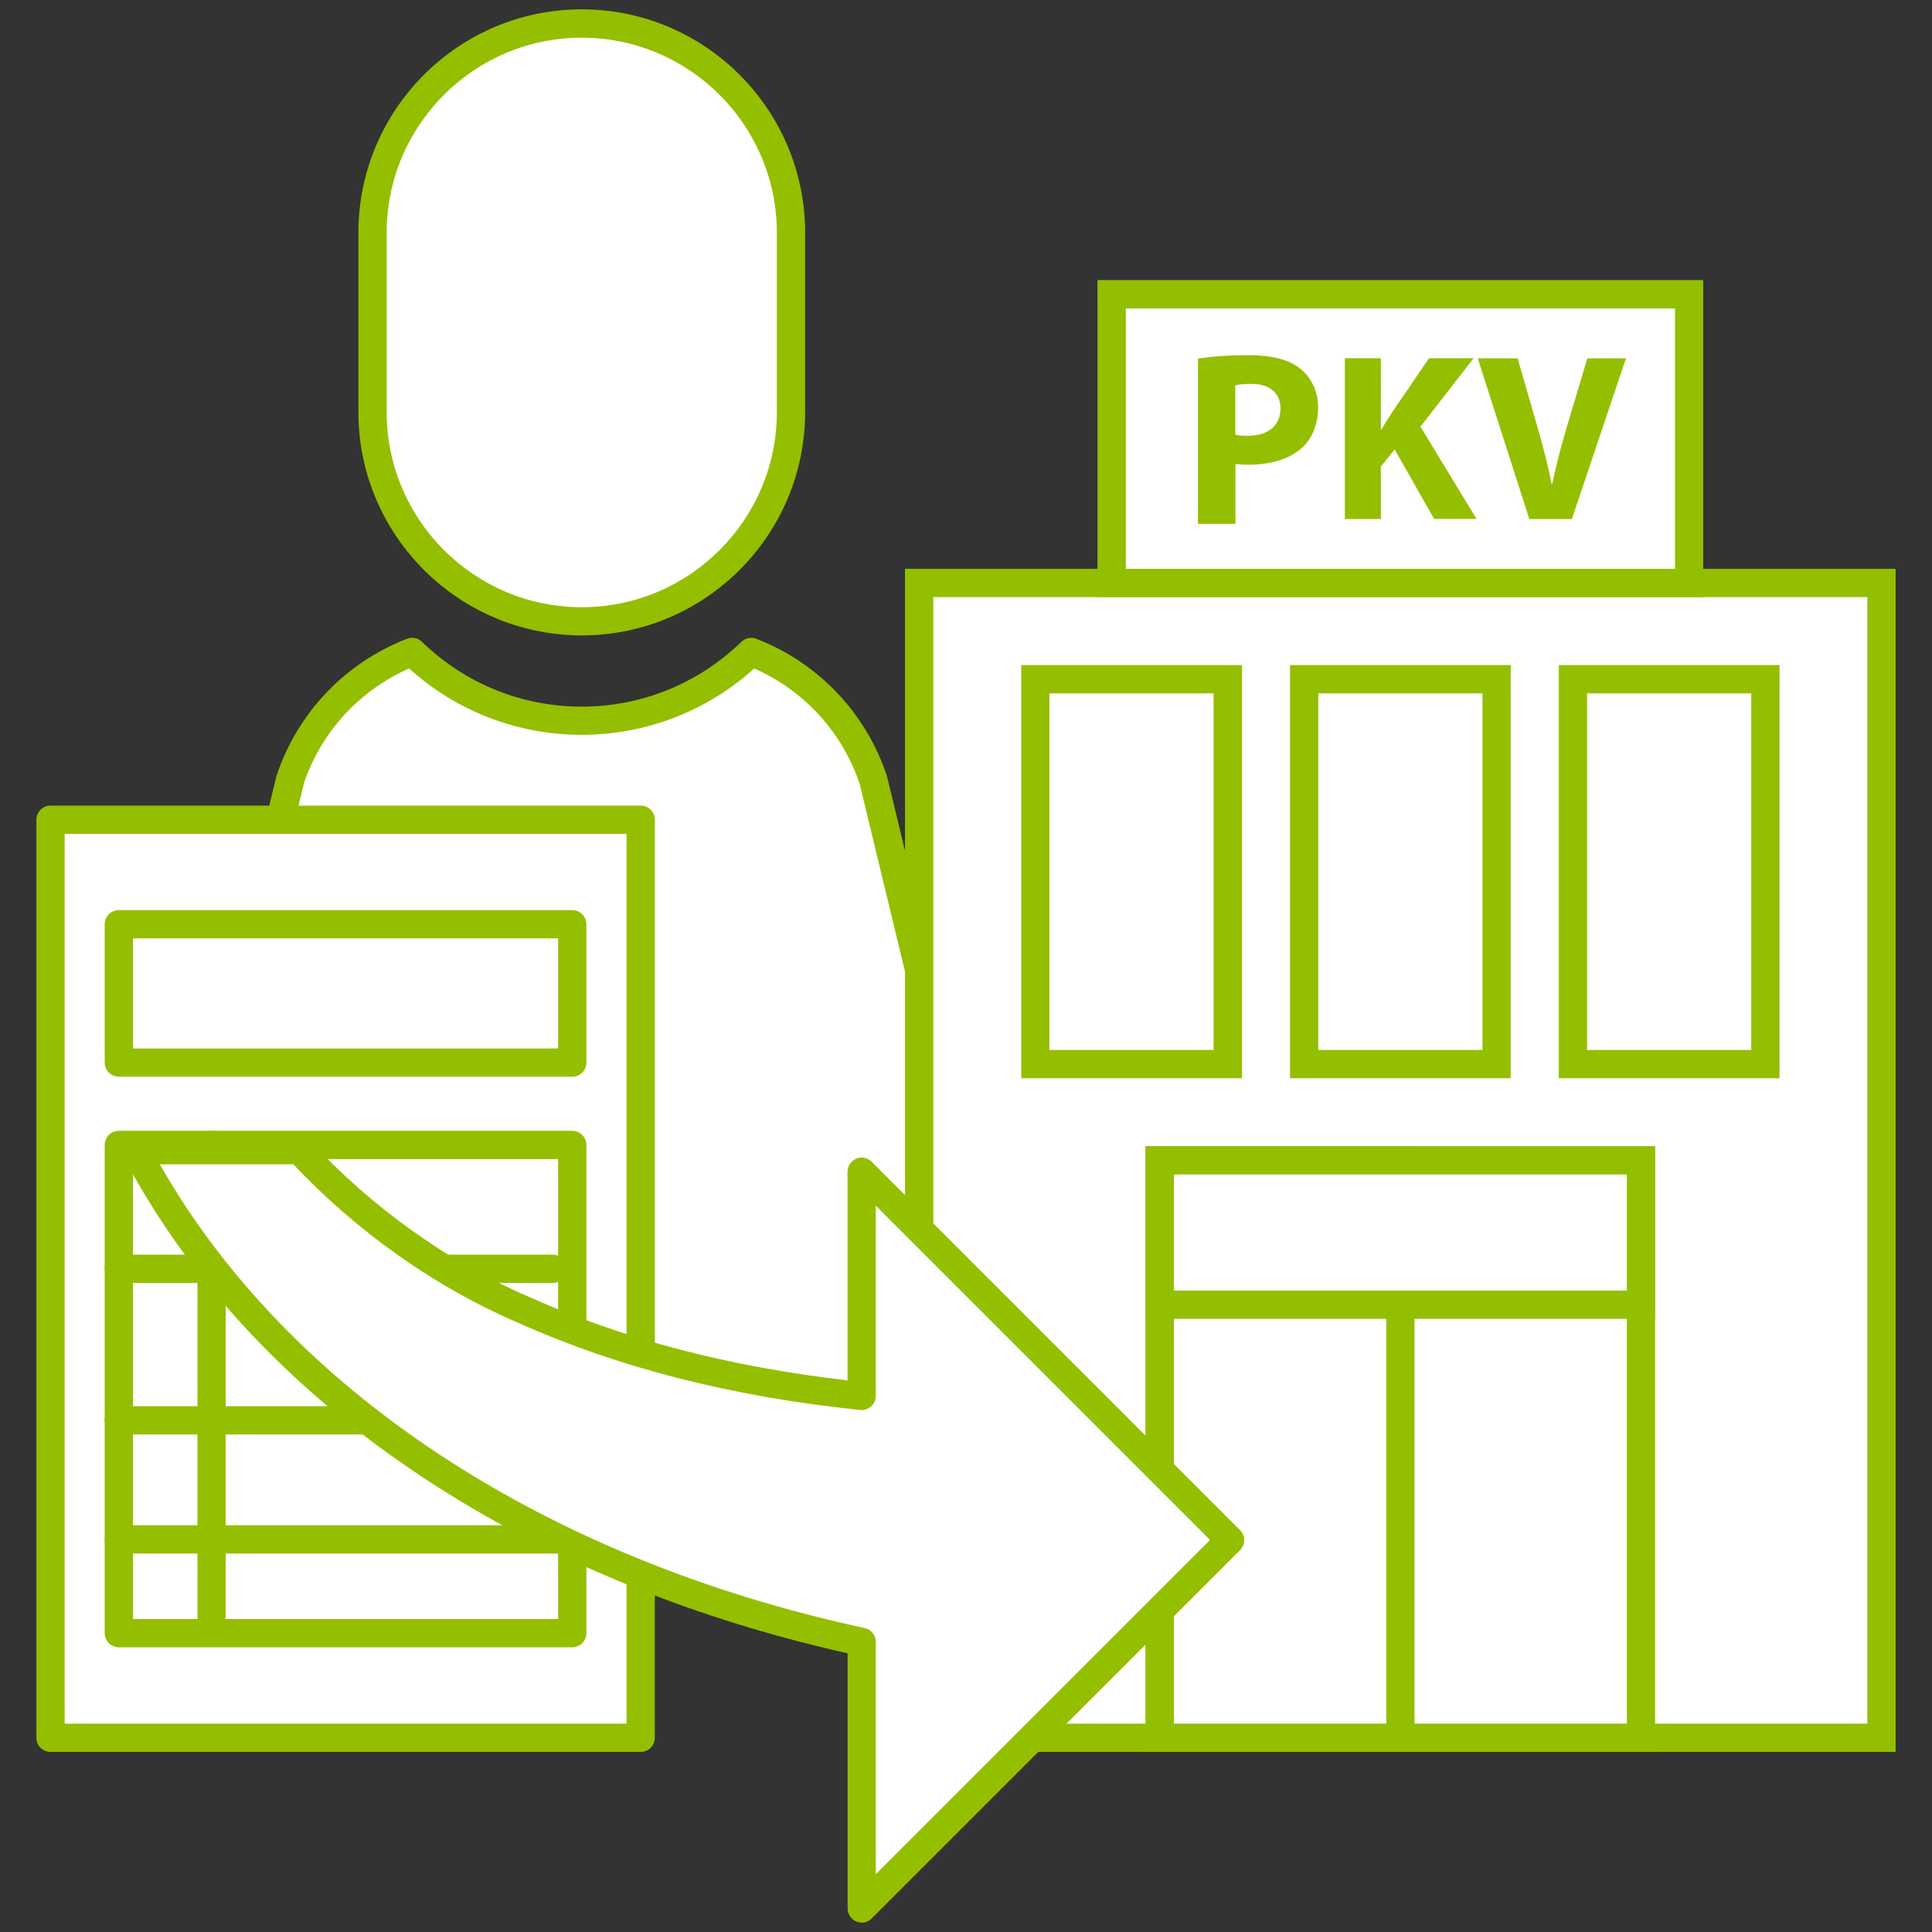 <?xml version="1.0" encoding="UTF-8"?><svg id="Ebene_1" xmlns="http://www.w3.org/2000/svg" viewBox="0 0 205 205"><rect x="0" y="0" width="205" height="205" fill="#333333" stroke="none"/><defs><style>.cls-1{fill:#fff;}.cls-2{fill:#94bf00;}</style></defs><rect class="cls-1" x="39.54" y="2.5" width="44.39" height="63.42" rx="22.2" ry="22.2"/><path class="cls-2" d="M61.73,67.42c-13.07,0-23.7-10.63-23.7-23.7v-19.03c0-13.07,10.63-23.7,23.7-23.7s23.7,10.63,23.7,23.7v19.03c0,13.07-10.63,23.7-23.7,23.7ZM61.73,4c-11.41,0-20.7,9.28-20.7,20.7v19.03c0,11.41,9.28,20.7,20.7,20.7s20.7-9.28,20.7-20.7v-19.03c0-11.41-9.28-20.7-20.7-20.7Z"/><path class="cls-1" d="M102.64,124.04l-9.97-41.3c-2.13-6.35-6.95-11.23-12.94-13.56-4.66,4.51-11,7.3-18,7.3h0c-7,0-13.34-2.79-18-7.3-5.99,2.33-10.82,7.21-12.94,13.56l-9.97,41.3c-4.79,14.31,5.86,29.1,20.95,29.1h39.93c15.09,0,25.74-14.79,20.95-29.1Z"/><path class="cls-2" d="M81.69,154.64h-39.93c-7.68,0-14.66-3.57-19.15-9.81-4.47-6.22-5.66-13.94-3.25-21.21l9.96-41.24s.02-.08.04-.12c2.23-6.65,7.26-11.93,13.82-14.48.54-.21,1.17-.09,1.59.32,4.58,4.44,10.6,6.88,16.95,6.88s12.37-2.44,16.95-6.88c.42-.41,1.04-.53,1.59-.32,6.56,2.55,11.59,7.83,13.82,14.48.01.04.03.08.04.12l9.96,41.24c2.41,7.26,1.23,14.99-3.25,21.21-4.49,6.23-11.46,9.81-19.15,9.81ZM32.24,83.15l-9.96,41.24s-.02.08-.04.12c-2.13,6.36-1.1,13.12,2.81,18.56,3.92,5.44,10.01,8.56,16.71,8.56h39.93c6.7,0,12.79-3.12,16.71-8.56,3.92-5.44,4.94-12.21,2.81-18.56-.01-.04-.03-.08-.04-.12l-9.96-41.24c-1.85-5.48-5.9-9.89-11.18-12.22-5.04,4.55-11.51,7.04-18.31,7.04s-13.27-2.49-18.31-7.04c-5.28,2.33-9.33,6.74-11.18,12.22Z"/><rect class="cls-1" x="97.53" y="61.85" width="102.11" height="122.53"/><path class="cls-2" d="M201.14,185.89h-105.11V60.36h105.11v125.53ZM99.03,182.89h99.11V63.36h-99.11v119.53Z"/><rect class="cls-1" x="123.06" y="123.12" width="51.06" height="61.27"/><path class="cls-2" d="M175.62,185.89h-54.06v-64.27h54.06v64.27ZM124.56,182.89h48.06v-58.27h-48.06v58.27Z"/><rect class="cls-1" x="123.06" y="123.12" width="25.53" height="61.27"/><path class="cls-2" d="M150.09,185.89h-28.53v-64.27h28.53v64.27ZM124.56,182.89h22.53v-58.27h-22.53v58.27Z"/><rect class="cls-1" x="123.06" y="123.12" width="51.06" height="15.32"/><path class="cls-2" d="M175.62,139.94h-54.06v-18.32h54.06v18.32ZM124.56,136.94h48.06v-12.32h-48.06v12.32Z"/><rect class="cls-1" x="109.85" y="72.07" width="20.42" height="40.84"/><path class="cls-2" d="M131.78,114.41h-23.42v-43.84h23.42v43.84ZM111.35,111.41h17.42v-37.84h-17.42v37.84Z"/><rect class="cls-1" x="166.9" y="72.07" width="20.42" height="40.84"/><path class="cls-2" d="M188.82,114.41h-23.42v-43.84h23.42v43.84ZM168.4,111.41h17.42v-37.84h-17.42v37.84Z"/><rect class="cls-1" x="138.38" y="72.07" width="20.42" height="40.84"/><path class="cls-2" d="M160.3,114.41h-23.42v-43.84h23.42v43.84ZM139.88,111.41h17.42v-37.84h-17.42v37.84Z"/><rect class="cls-1" x="117.96" y="31.22" width="61.27" height="30.63"/><path class="cls-2" d="M180.72,63.36h-64.27V29.72h64.27v33.63ZM119.46,60.36h58.27v-27.63h-58.27v27.63Z"/><path class="cls-2" d="M142.7,38.01h3.82v7.54h.08c.38-.66.78-1.27,1.16-1.87l3.87-5.67h4.73l-5.64,7.26,5.95,9.79h-4.5l-4.18-7.36-1.47,1.8v5.57h-3.82v-17.05Z"/><path class="cls-2" d="M162.27,55.07l-5.47-17.05h4.23l2.08,7.21c.58,2.02,1.11,3.97,1.52,6.1h.08c.43-2.05.96-4.07,1.54-6.02l2.18-7.29h4.1l-5.74,17.05h-4.5Z"/><path class="cls-2" d="M127.1,38.06c1.24-.21,2.98-.37,5.43-.37s4.24.47,5.43,1.42c1.13.9,1.9,2.37,1.9,4.11s-.58,3.22-1.63,4.22c-1.37,1.29-3.4,1.87-5.77,1.87-.53,0-1-.03-1.37-.08v6.35h-3.98v-17.53ZM131.08,46.13c.34.08.76.11,1.34.11,2.13,0,3.45-1.08,3.45-2.9,0-1.63-1.13-2.61-3.14-2.61-.82,0-1.37.08-1.66.16v5.25Z"/><rect class="cls-1" x="5.36" y="86.98" width="62.62" height="97.41"/><path class="cls-2" d="M67.97,185.89H5.36c-.83,0-1.5-.67-1.5-1.5v-97.41c0-.83.67-1.5,1.5-1.5h62.62c.83,0,1.5.67,1.5,1.5v97.41c0,.83-.67,1.5-1.5,1.5ZM6.86,182.89h59.62v-94.41H6.86v94.41Z"/><rect class="cls-1" x="12.61" y="98.08" width="48.11" height="14.68"/><path class="cls-2" d="M60.72,114.25H12.61c-.83,0-1.5-.67-1.5-1.5v-14.68c0-.83.67-1.5,1.5-1.5h48.11c.83,0,1.5.67,1.5,1.5v14.68c0,.83-.67,1.5-1.5,1.5ZM14.11,111.25h45.11v-11.68H14.11v11.68Z"/><rect class="cls-1" x="12.61" y="121.49" width="48.11" height="51.8"/><path class="cls-2" d="M60.72,174.79H12.61c-.83,0-1.5-.67-1.5-1.5v-51.8c0-.83.67-1.5,1.5-1.5h48.11c.83,0,1.5.67,1.5,1.5v51.8c0,.83-.67,1.5-1.5,1.5ZM14.11,171.79h45.11v-48.8H14.11v48.8Z"/><path class="cls-2" d="M22.45,172.88c-.83,0-1.5-.67-1.5-1.5v-49.89c0-.83.67-1.5,1.5-1.5s1.5.67,1.5,1.5v49.89c0,.83-.67,1.5-1.5,1.5Z"/><path class="cls-2" d="M58.64,136.13H12.61c-.83,0-1.5-.67-1.5-1.5s.67-1.5,1.5-1.5h46.04c.83,0,1.5.67,1.5,1.5s-.67,1.5-1.5,1.5Z"/><path class="cls-2" d="M59.79,152.21H12.61c-.83,0-1.5-.67-1.5-1.5s.67-1.5,1.5-1.5h47.19c.83,0,1.5.67,1.5,1.5s-.67,1.5-1.5,1.5Z"/><path class="cls-2" d="M60.72,164.84H12.61c-.83,0-1.5-.67-1.5-1.5s.67-1.5,1.5-1.5h48.11c.83,0,1.5.67,1.5,1.5s-.67,1.5-1.5,1.5Z"/><path class="cls-1" d="M130.53,163.41l-39.09-39.09v23.81c-12.46-1.3-24.5-4.06-35.92-9.16-8.97-3.87-17.06-9.73-23.74-16.92H14.43c14.54,27.58,44.36,45.12,77.01,52.17v28.28l39.09-39.09Z"/><path class="cls-2" d="M91.44,204c-.19,0-.39-.04-.57-.11-.56-.23-.93-.78-.93-1.39v-27.07c-35.38-7.93-63.34-27.08-76.84-52.68-.25-.47-.23-1.02.04-1.47s.76-.73,1.28-.73h17.35c.42,0,.81.17,1.1.48,6.65,7.15,14.68,12.88,23.24,16.57,10.06,4.5,21.14,7.4,33.82,8.87v-22.14c0-.61.37-1.15.93-1.39.56-.23,1.21-.1,1.63.33l39.09,39.09c.59.59.59,1.54,0,2.12l-39.09,39.09c-.29.29-.67.44-1.06.44ZM16.96,123.55c13.66,23.99,40.76,41.85,74.79,49.2.69.15,1.18.76,1.18,1.47v24.65l35.47-35.47-35.47-35.47v20.19c0,.42-.18.83-.5,1.11-.31.28-.73.43-1.16.38-13.7-1.43-25.6-4.47-36.37-9.28-8.73-3.76-16.94-9.56-23.78-16.79h-14.17Z"/></svg>